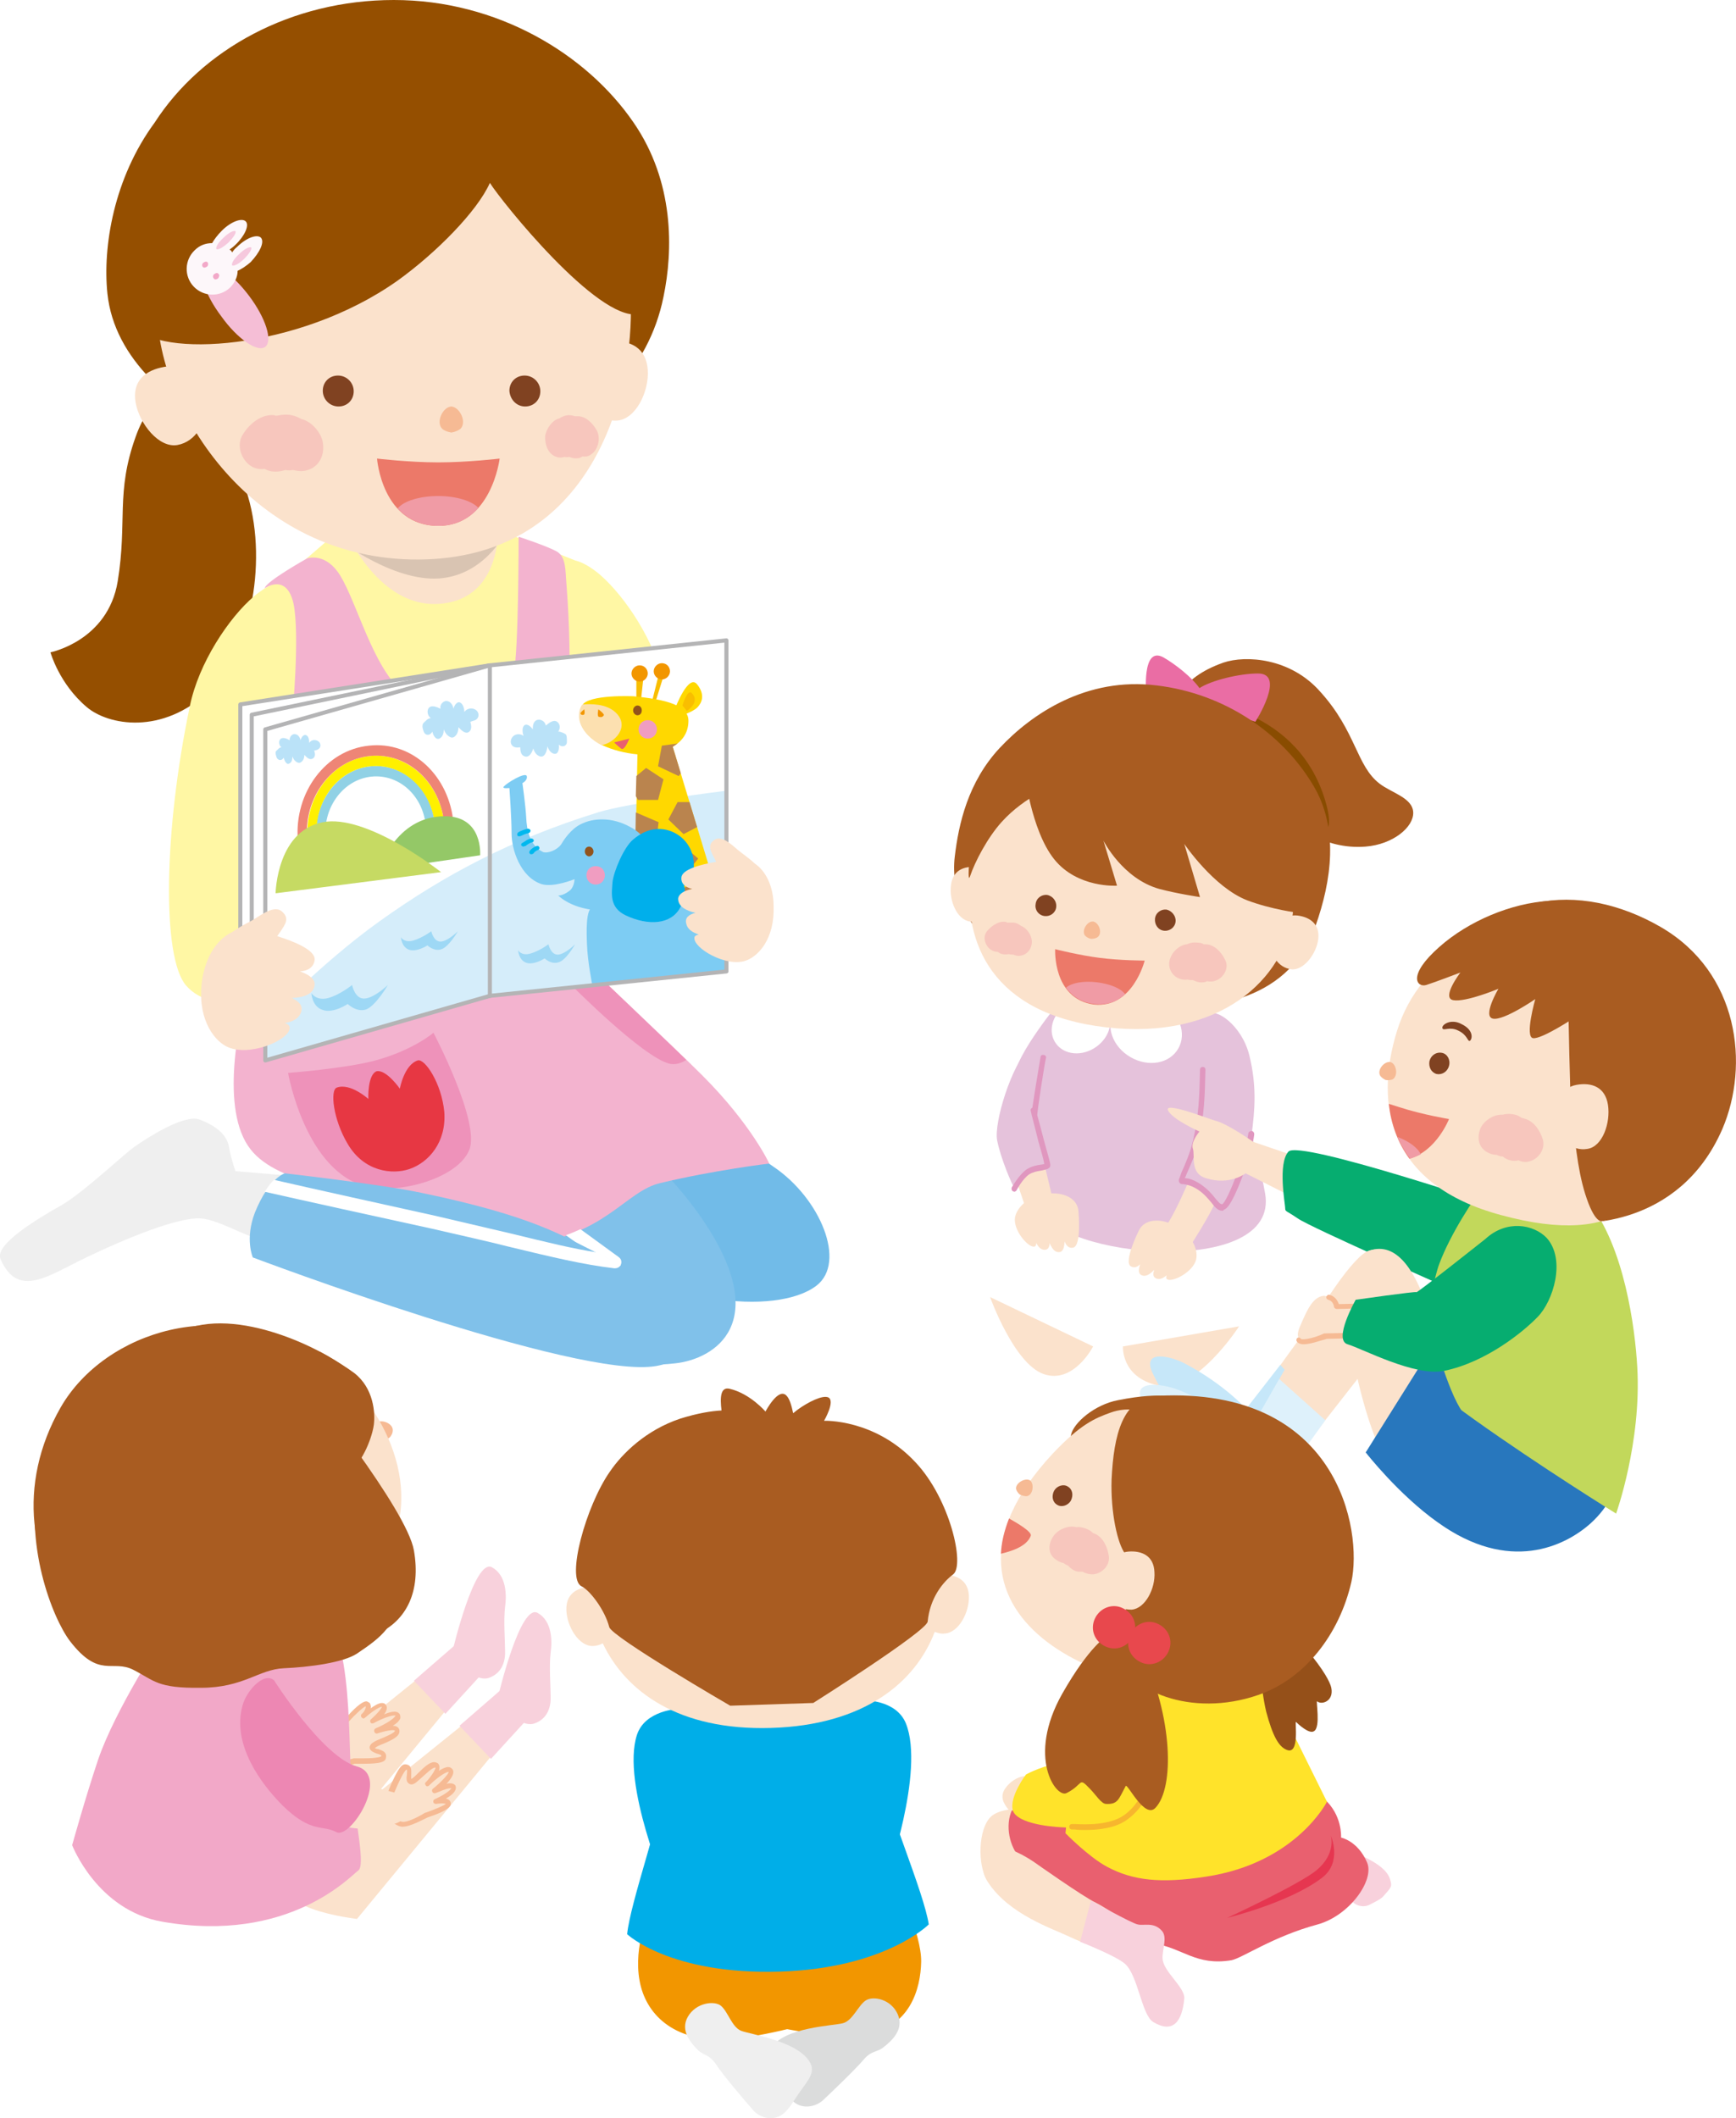<?xml version="1.0" encoding="utf-8"?>
<!-- Generator: Adobe Illustrator 22.0.1, SVG Export Plug-In . SVG Version: 6.00 Build 0)  -->
<svg version="1.1" id="レイヤー_1" xmlns="http://www.w3.org/2000/svg" xmlns:xlink="http://www.w3.org/1999/xlink" x="0px"
	 y="0px" viewBox="0 0 320 390.3" style="enable-background:new 0 0 320 390.3;" xml:space="preserve" width="320">
<style type="text/css">
	.st0{fill:none;}
	.st1{fill:#E9545D;}
	.st2{fill:#F2A6AB;}
	.st3{fill:#F5BFD6;}
	.st4{fill:#EE8AB5;}
	.st5{fill:#FAE5EE;}
	.st6{fill:#FBE2CC;}
	.st7{fill:#E5C2DB;}
	.st8{fill:url(#SVGID_1_);}
	.st9{fill:#FFFFFF;}
	.st10{fill:#E097BF;}
	.st11{fill:#A95C21;}
	.st12{fill:#894C00;}
	.st13{fill:#EA6DA4;}
	.st14{fill:#804221;}
	.st15{fill:#F7C6BD;}
	.st16{fill:#F6BA94;}
	.st17{fill:#EC7969;}
	.st18{fill:#F09BA5;}
	.st19{fill:#06AD70;}
	.st20{fill:#2877BD;}
	.st21{fill:#C2D85B;}
	.st22{fill:#C6E7F9;}
	.st23{fill:#DEF1FB;}
	.st24{fill:#F8D1DC;}
	.st25{fill:#E9606F;}
	.st26{fill:#FFE32A;}
	.st27{fill:#E63650;}
	.st28{fill:#F7B62E;}
	.st29{fill:#955019;}
	.st30{fill:#E8484D;}
	.st31{fill:#00AEE8;}
	.st32{fill:#F29600;}
	.st33{fill:#DBDCDC;}
	.st34{fill:#EFEFEF;}
	.st35{fill:url(#SVGID_2_);}
	.st36{fill:url(#SVGID_3_);}
	.st37{fill:#F2A8C8;}
	.st38{fill:#ED87B3;}
	.st39{fill:#954F00;}
	.st40{fill:#FFF7A4;}
	.st41{fill:#D9C4B2;}
	.st42{fill:#71BBE8;}
	.st43{fill:#80C1EA;}
	.st44{fill:#F3B3CF;}
	.st45{fill:#EE92BA;}
	.st46{fill:#FFFFFF;stroke:#B4B4B5;stroke-width:0.747;stroke-linejoin:round;stroke-miterlimit:10;}
	.st47{fill:#BAE2F8;}
	.st48{fill:#90D1E5;}
	.st49{fill:#FFF000;}
	.st50{fill:#EE8576;}
	.st51{fill:#94C867;}
	.st52{fill:#C6DA63;}
	.st53{fill:#D5EDFA;}
	.st54{fill:#F9BE00;}
	.st55{fill:#FFD800;}
	.st56{fill:#FCE0B0;}
	.st57{fill:#92531C;}
	.st58{fill:#BA844E;}
	.st59{fill:#F09DC1;}
	.st60{fill:#7DCCF3;}
	.st61{fill:#00B8EE;}
	.st62{fill:#00AFEB;}
	.st63{fill:#9ED8F5;}
	.st64{fill:none;stroke:#B4B4B5;stroke-width:0.748;stroke-linejoin:round;stroke-miterlimit:10;}
	.st65{fill:none;stroke:#B4B4B5;stroke-width:0.747;stroke-linejoin:round;stroke-miterlimit:10;}
	.st66{fill:#E73743;}
	.st67{fill:#F5BED6;}
	.st68{fill:#FDF7FA;}
	.st69{fill:#F6C8DD;}
</style>
<pattern  x="-220.5" y="-486.4" width="5.7" height="5.6" patternUnits="userSpaceOnUse" id="新規パターンスウォッチ_10" viewBox="0.4 -6.1 5.7 5.6" style="overflow:visible;">
	<g>
		<g>
			<rect x="0.4" y="-6.1" class="st0" width="5.7" height="5.6"/>
			<rect x="0.4" y="-6.1" class="st1" width="5.7" height="5.6"/>
		</g>
		<circle class="st2" cx="3.3" cy="-3.3" r="0.4"/>
		<path class="st2" d="M0.8-6.1c0,0.2-0.2,0.4-0.4,0.4C0.2-5.7,0-5.8,0-6.1c0-0.2,0.2-0.4,0.4-0.4C0.7-6.5,0.8-6.3,0.8-6.1z"/>
		<path class="st2" d="M6.5-6.1c0,0.2-0.2,0.4-0.4,0.4c-0.2,0-0.4-0.2-0.4-0.4c0-0.2,0.2-0.4,0.4-0.4C6.3-6.5,6.5-6.3,6.5-6.1z"/>
		<circle class="st2" cx="0.4" cy="-0.4" r="0.4"/>
		<path class="st2" d="M6.5-0.4C6.5-0.2,6.3,0,6.1,0C5.8,0,5.6-0.2,5.6-0.4s0.2-0.4,0.4-0.4C6.3-0.8,6.5-0.7,6.5-0.4z"/>
	</g>
</pattern>
<pattern  x="-220.5" y="-486.4" width="14.4" height="14.4" patternUnits="userSpaceOnUse" id="新規パターンスウォッチ_6" viewBox="0 -14.4 14.4 14.4" style="overflow:visible;">
	<g>
		<rect x="0" y="-14.4" class="st0" width="14.4" height="14.4"/>
		<rect x="0" y="-14.4" class="st3" width="14.4" height="14.4"/>
		<rect x="0" y="-14.4" class="st4" width="7.2" height="7.2"/>
		<rect x="7.2" y="-7.2" class="st5" width="7.2" height="7.2"/>
	</g>
</pattern>
<g>
	<g>
		<g>
			<path class="st6" d="M201.5,248.1c0,0-3.6,7-9.1,5.1c-5.5-1.9-9.9-14.2-9.9-14.2L201.5,248.1z"/>
			<path class="st6" d="M207,248.1c0,0-0.4,5.7,6.5,7.2c6.9,1.5,14.9-10.9,14.9-10.9L207,248.1z"/>
			<path class="st7" d="M195.7,184.1c0,0-8.7,10.4-8.7,14.5c0,4,2.4,22.4,2.4,22.4s7.2-13.5,8.5-17.2
				C199.2,200.1,195.7,184.1,195.7,184.1z"/>
			<path class="st7" d="M194.6,185.3c-4.3,15.7-5.3,26.9-2.7,37.3c2.3,9.1,44.1,13.2,41.3-2.7c-2.9-15.9-11.1-35.7-11.1-35.7
				L194.6,185.3z"/>
			<g>
				
					<pattern  id="SVGID_1_" xlink:href="#譁ｰ隕上ヱ繧ｿ繝ｼ繝ｳ繧ｹ繧ｦ繧ｩ繝メ_6" patternTransform="matrix(1.655 -1.655 1.655 1.655 16780.617 -7187.697)">
				</pattern>
				<path class="st8" d="M232.4,215.6c-6.6,2.3-20.3,6.5-30.1,5.3c-5-0.6-10.6-1.8-12.7-4.2c-1.3,2.2-2.8,11.6-2.8,11.6l-7.8,7.9
					c0,0-4.4,11.4,26.3,14.2c38.9,3.6,38.1-18.1,38.1-18.1C246.1,227.7,239.1,221.7,232.4,215.6z"/>
			</g>
			<g>
				<path class="st9" d="M201.6,193.2c-2.7,1.6-5.9,1-7.2-1.3c-1.3-2.3-0.2-5.4,2.5-6.9c2.7-1.6,5.9-1,7.2,1.3
					C205.4,188.5,204.3,191.6,201.6,193.2z"/>
				<path class="st9" d="M208.4,194.8c3.3,1.9,7.2,1.2,8.8-1.6c1.6-2.8,0.2-6.5-3-8.4c-3.3-1.9-7.2-1.2-8.8,1.6
					C203.7,189.1,205.1,192.9,208.4,194.8z"/>
			</g>
			<g>
				<g>
					<path class="st6" d="M198.8,223.3c0,0,0.6,6.3-1,6.6c-2.4,0.5-2.1-5.7-2.1-5.7s1.4,6.1-0.3,6.5c-2.4,0.5-2.8-6.1-2.8-6.1
						s2.1,5.8-0.1,5.7c-2.1-0.1-2.5-5.4-2.5-5.4s1.7,4.5,0.7,4.8c-1.1,0.3-4-3-3.6-5.4c0.3-1.5,1.9-3.7,5.6-4.3
						C196,219.5,198.7,220.8,198.8,223.3z"/>
				</g>
				<polygon class="st6" points="192.1,212.8 194.5,222.8 189.4,223.6 186.7,215.6 				"/>
			</g>
			<g>
				<g>
					<path class="st6" d="M209.9,226.8c0,0-2.8,5.6-1.5,6.5c2.1,1.4,4-4.5,4-4.5s-3.6,5.2-2.1,6.1c2,1.3,4.9-4.6,4.9-4.6
						s-4.1,4.6-2,5.3c2,0.7,4.3-4.1,4.3-4.1s-3.2,3.5-2.4,4.2c0.9,0.7,4.9-1.3,5.4-3.7c0.3-1.5-0.4-4.1-3.6-6
						C213.9,224.3,210.9,224.6,209.9,226.8z"/>
				</g>
				<path class="st6" d="M219.5,216.7c0,0-3.3,8.1-5.2,10c-1.9,2,4.1,4.4,4.1,4.4s5.7-8.5,6.2-11.2
					C225.3,217.4,219.5,216.7,219.5,216.7z"/>
			</g>
			<path class="st7" d="M221.8,197.3c-0.1,4.9-0.2,8.5-1.3,13.2c-0.7,3-2.3,6.1-2.6,7c-0.3,0.9,0.6-0.3,3.2,1.4
				c2.6,1.7,3.2,4,4.4,3.7c1.2-0.3,4.7-9.7,5.2-13.4c0.6-4.6,1-9-0.4-14.7c-1.4-5.7-6.3-8.8-7.5-7.6
				C221.6,188.1,221.9,192.7,221.8,197.3z"/>
			<path class="st10" d="M225.3,223.1c-0.8,0-1.4-0.7-2-1.5c-0.6-0.7-1.3-1.6-2.5-2.4c-1.4-0.9-2.2-0.9-2.6-1c-0.3,0-0.6,0-0.8-0.3
				c-0.2-0.3-0.1-0.6,0-0.8c0.1-0.2,0.2-0.6,0.4-1.1c0.6-1.3,1.6-3.6,2.1-5.8c1.1-4.7,1.2-8.4,1.3-13.1c0-0.3,0.2-0.5,0.5-0.5
				c0,0,0,0,0,0c0.3,0,0.5,0.2,0.5,0.5c-0.1,4.7-0.2,8.5-1.3,13.3c-0.5,2.3-1.6,4.6-2.2,6c-0.1,0.3-0.2,0.5-0.3,0.7
				c0.6,0,1.5,0.2,2.9,1.1c1.3,0.9,2.1,1.8,2.7,2.6c0.6,0.7,0.9,1.1,1.3,1.1c1-0.6,4.3-9.2,4.8-13c0-0.3,0.3-0.5,0.6-0.5
				c0.3,0,0.5,0.3,0.5,0.6c-0.2,1.8-1.1,5-2.3,8.1c-2.1,5.5-3,5.7-3.3,5.8C225.5,223.1,225.4,223.1,225.3,223.1z"/>
			<path class="st7" d="M191.3,208.5c0,0,1.1,4.9,1.8,6.2c0.3,0.6-1.1-0.3-3.2,1c-1.9,1.1-2.4,4-2.8,3.4c-0.5-0.6-2.7-5.8-3.3-9
				c-0.6-3.2,2.6-13.8,6-17.1c1.6-1.5,1.1,4.5,0.7,9.1C190.2,205.4,191.3,208.5,191.3,208.5z"/>
			<path class="st10" d="M193.6,214.6c0-0.4-0.5-2-1.2-4.6c-0.4-1.6-0.9-3.4-1.2-4.5c0-0.8,1.3-9.3,1.6-10.5
				c0.1-0.3-0.1-0.6-0.4-0.6c-0.3-0.1-0.6,0.1-0.6,0.4c-0.1,0.6-1.1,6.5-1.5,9.3c-0.2,0.1-0.4,0.3-0.3,0.6c0.1,0.6,0.8,3.1,1.4,5.6
				c0.5,1.7,1,3.5,1.1,4.2c-0.2,0-0.4,0.1-0.6,0.1c-0.8,0.1-1.8,0.3-2.7,0.9c-1.4,1-2.6,3.2-2.7,3.3c-0.1,0.3,0,0.6,0.2,0.7
				c0.1,0,0.2,0.1,0.2,0.1c0.2,0,0.4-0.1,0.5-0.3c0,0,1.1-2.1,2.3-2.9c0.6-0.4,1.5-0.6,2.2-0.7C192.8,215.5,193.7,215.4,193.6,214.6
				z"/>
		</g>
		<g>
			<path class="st11" d="M216.8,129.9c0,0,0.2-4.8,8.7-7.8c4.1-1.4,12.4-0.9,17.9,5.4c6.6,7.3,6.6,13.6,10.9,16.9
				c2.2,1.7,6.1,2.6,6.2,5.3c0.1,2.7-3.7,5.9-8.8,6.3c-7.7,0.6-13.7-3.9-20.4-9.3C224.7,141.3,209.8,135.9,216.8,129.9z"/>
			<path class="st12" d="M212.9,140.4c16.1,5,35.4,22.1,31.6,7.9c-4.8-17.9-23.3-19.2-25.4-19.6C206,126.1,196.9,135.4,212.9,140.4z
				"/>
			<path class="st13" d="M231.9,124.1c-3.5,0-8.7,1.3-10.8,2.7c-1.3-1.9-4.4-4.4-6.7-5.7c-4-2.1-3.1,7-3.1,7s5.8,1.1,9.4,1
				c0.2,0,0.3,0,0.5-0.1c3.7,2,10.2,4,10.2,4S237.1,124.1,231.9,124.1z"/>
			<path class="st11" d="M242.5,170.6c2.9-8.2,4.4-18-0.5-26c-5.7-9.5-16.2-16.8-28.8-18.3c-12.9-1.6-23,5.2-28.9,11.5
				c-5.9,6.3-7.6,14.1-8.3,20c-1.7,13.8,13.9,23.2,19.7,24.8c5.9,1.6,13.9,3.5,20,3.2C220.8,185.5,237.2,185.8,242.5,170.6z"/>
			<path class="st6" d="M211.1,143.1c-16.4-1.9-30.8,6.3-32.2,18.4c-1.4,12.1,3.9,25.4,25,27.8c21,2.4,33-8.9,34.4-20.9
				C239.6,156.4,227.5,145,211.1,143.1z"/>
			<g>
				<path class="st14" d="M194.7,167.1c-0.1,1.1-1.1,1.8-2.1,1.7c-1.1-0.1-1.9-1.1-1.7-2.2c0.1-1.1,1.1-1.8,2.1-1.7
					C194.1,165.1,194.8,166.1,194.7,167.1z"/>
				<path class="st14" d="M216.7,169.8c-0.1,1.1-1.1,1.8-2.1,1.7c-1.1-0.1-1.8-1.1-1.7-2.2c0.1-1.1,1.1-1.8,2.1-1.7
					C216,167.8,216.8,168.8,216.7,169.8z"/>
			</g>
			<path class="st6" d="M183.7,165.4c-0.3,2.7-2.5,4.7-4.9,4.4c-2.4-0.3-3.9-3.9-3.5-6.7c0.3-2.7,2.4-3.6,4.7-3.3
				C182.4,160.2,184,162.6,183.7,165.4z"/>
			<path class="st6" d="M243,173c-0.3,2.7-2.7,5.9-5,5.6c-2.4-0.3-4-2.7-3.7-5.5c0.3-2.7,2.5-4.7,4.9-4.4
				C241.5,169,243.3,170.3,243,173z"/>
			<g>
				<path class="st15" d="M190.2,173.3c-0.1-1-0.9-2.3-2-2.7c-0.4-0.3-0.9-0.6-1.5-0.6c-0.3,0-0.6,0-0.9,0c-0.1,0-0.2,0-0.3-0.1
					c-1.3-0.3-2.6,0.6-3.5,1.6c-0.9,1-0.5,2.6,0.5,3.4c0.4,0.3,0.9,0.5,1.4,0.5c0.2,0.1,0.3,0.2,0.5,0.3c0.5,0.2,1.1,0.2,1.6,0.1
					c0.2,0.1,0.5,0.1,0.8,0.1c0.4,0.2,0.9,0.3,1.3,0.2C189.5,175.9,190.3,174.6,190.2,173.3z"/>
				<path class="st15" d="M217.3,180.3c0.5,0.2,1.1,0.3,1.6,0.2c0.3,0.1,0.7,0.1,1,0.1c0.6,0.3,1.3,0.5,1.9,0.4
					c0.2,0,0.5-0.1,0.7-0.2c0.6,0.1,1.2,0.1,1.8-0.2c1.4-0.6,2.3-2.4,1.5-3.8c-0.7-1.4-2-2.8-3.6-2.8c-0.1,0-0.2,0-0.3,0
					c-0.3-0.2-0.7-0.3-1.1-0.3c-0.7-0.1-1.4,0-2,0.3c-1.4,0.1-2.7,1.4-3.1,2.6C215.2,177.9,215.7,179.6,217.3,180.3z"/>
			</g>
			<path class="st16" d="M201.5,169.8c-1.1-0.1-2.2,1.7-1.5,2.6c0.2,0.2,0.6,0.5,1.1,0.6c0.5,0,0.9-0.1,1.2-0.3
				C203.3,172,202.6,170,201.5,169.8z"/>
			<g>
				<path class="st17" d="M194.5,174.9c0,0,4.3,1.1,8.2,1.6c3.9,0.5,8.3,0.5,8.3,0.5s-2.2,8.9-9.4,8.1
					C194,184,194.5,174.9,194.5,174.9z"/>
				<path class="st18" d="M202.2,181c-2.5-0.3-4.7,0.1-5.7,1c1.1,1.5,2.7,2.7,5.2,3c2.4,0.3,4.3-0.5,5.7-1.8
					C206.6,182.1,204.6,181.3,202.2,181z"/>
			</g>
			<path class="st11" d="M188.8,142c0,0,1.2,10.9,5.5,16.3c4.3,5.4,11.6,4.9,11.6,4.9l-2.5-8.3c0,0,3.5,7,10.3,8.9
				c3.4,0.9,7.5,1.5,7.5,1.5l-2.9-9.8c0,0,5.4,8,11.6,10.4c4.5,1.7,9.4,2.3,9.4,2.3s3.8-10-6.2-19c-11.5-10.4-20.9-11.3-27.6-11
				C198.7,138.5,188.8,142,188.8,142z"/>
			<path class="st11" d="M194.9,143.9c-0.3,1-5.8,2.6-10.3,7.6c-2.6,2.9-4.9,7.3-5.8,10c-0.7,2.1,0.1-9.3,2-11.4
				C187,143,194.9,143.9,194.9,143.9z"/>
		</g>
	</g>
	<g>
		<g>
			<g>
				<path class="st6" d="M240.1,213.5l-9.1-3.1c0,0-4.8-3.4-7-3.9c-1.1-0.3-9.5-3.6-8.7-1.9c0.8,1.7,5.8,3.9,5.8,3.9s-1.7,2-1.2,3.2
					c0.4,1.3-0.6,4.5,2.4,5.4c4.4,1.4,7.3-0.9,7.3-0.9l10.5,5.3V213.5z"/>
				<path class="st19" d="M276.9,222.6c0,0-37.3-12.6-39.4-10.4c-2,2.2-0.6,9.7-0.6,10.4c0,0.7,0.1,0.4,2.3,1.9
					c2.2,1.6,29.5,13.6,29.5,13.6L276.9,222.6z"/>
			</g>
			<path class="st6" d="M266,253.9c0,0-3.2-26.2-13.1-23.6c-9.9,2.6-0.6,34.4,2,37.4c2.6,3,8.3,3.1,8.3,3.1L266,253.9z"/>
			<path class="st20" d="M299.8,264.9c0,0,0.4,9.5-6.6,15.8c-4.7,4.2-15,9.3-28.2-0.2c-7.2-5.1-13.2-12.8-13.2-12.8l14.2-18.5
				L299.8,264.9z"/>
			<path class="st21" d="M292.8,221.5c6.6,8.1,8.6,23.2,9,30.4c0.8,13.9-3.9,27-3.9,27s-13.9-8.6-26.1-17.3
				c-4.1-2.9-10.2-7.5-10.2-7.5s1.7-15.8,3.7-21.2c2-5.4,6.4-12.2,8.7-15C277.8,213.2,286.2,213.5,292.8,221.5z"/>
			<g>
				<path class="st6" d="M249.1,234.6c-2.4,1.4-21.9,29.4-21.9,29.4l5.9,5.1l22.9-23.5C255.9,245.5,259.6,228.7,249.1,234.6z"/>
				<path class="st22" d="M236,251.5l6.8,7.5l-7.8,8.7c0,0-2,7.6-5.3,8.2c-3.4,0.6-7.3-1.6-7.7-6.8c-0.2-1.9-6.1-8.9-9.5-16
					c-2.2-4.6,3.4-3.2,6-1.8c7.2,3.8,11.2,8.3,11.2,8.3L236,251.5z"/>
			</g>
			<g>
				<path class="st6" d="M252.5,230.4c-6,1.6-24.5,38.5-24.5,38.5l6.9,4.8l21.9-28C256.8,245.6,259.9,228.4,252.5,230.4z"/>
				<path class="st23" d="M235.8,254.1l8.5,7.6l-7.4,10.3c0,0-1.3,8.5-4.7,9.4c-3.6,1-8-0.9-9.2-6.5c-0.4-2-7.6-8.9-12.1-16.1
					c-3-4.7,3.3-3.9,6.3-2.7c8.2,3.2,13.1,7.6,13.1,7.6L235.8,254.1z"/>
			</g>
			<path class="st20" d="M251.7,267.7l12.8-20.4c0,0,3.5,12.6,6.1,13.8C273.2,262.4,251.7,267.7,251.7,267.7z"/>
			<g>
				<path class="st6" d="M249.4,240.6l-3.1,0.2c0,0-1.1-2.3-2.5-2c-1.7,0.3-2.7,2.3-3.6,4.3c-0.8,1.9-1.3,2.6-0.7,3.8
					c0.5,1.1,4.9-0.8,4.9-0.8l5.1-0.1V240.6z"/>
				<path class="st16" d="M240.3,247.7c-0.6,0-1.1-0.2-1.3-0.6c-0.1-0.2,0-0.5,0.2-0.6c0.2-0.1,0.5,0,0.6,0.2c0.1,0.2,1.9,0.1,4.3-1
					c0.1,0,0.1,0,0.2,0l4.8-0.1l1.2-4.5l-3.9,0.1c-0.2,0-0.5-0.2-0.5-0.4c0,0-0.1-1.1-1.1-1.3c-0.2-0.1-0.4-0.3-0.3-0.6
					c0.1-0.2,0.3-0.4,0.6-0.3c1.1,0.3,1.5,1.2,1.7,1.7l4.2-0.1c0.1,0,0.3,0.1,0.4,0.2c0.1,0.1,0.1,0.3,0.1,0.4l-1.5,5.5
					c-0.1,0.2-0.2,0.3-0.4,0.3l-5,0.1C243.4,247,241.6,247.7,240.3,247.7z"/>
			</g>
			<path class="st19" d="M273.8,228.3c0,0-12.6,10-12.7,9.8c0-0.2-11.2,1.4-11.2,1.4s-4.2,7.4-1.5,8.2c2.7,0.8,12.4,6,17.8,4.9
				c7.8-1.6,14.7-7.3,17.2-9.9c2.9-2.9,5.3-10.6,1.7-14.6C282.7,225.6,277.7,224.7,273.8,228.3z"/>
		</g>
		<g>
			<path class="st11" d="M264.4,181.9c-9.1,17.9,26.2,43.4,26.2,43.4s18.8,1.4,26.9-17.3c5-11.7,3.1-28.8-11.4-37.2
				C291.2,162.2,273.5,163.9,264.4,181.9z"/>
			<path class="st6" d="M290.8,173c14.8,4.7,23.4,19.8,19.1,33.7c-4.3,13.9-10.7,23.3-33.2,17.2c-20.5-5.5-23.5-20-19.2-33.9
				C261.8,176.1,276,168.3,290.8,173z"/>
			<path class="st15" d="M273,207.7c0.7-1.3,2.4-2.4,4-2.3c0.7-0.2,1.5-0.2,2.3,0c0.4,0.1,0.8,0.3,1.2,0.6c0.1,0,0.2,0,0.4,0.1
				c1.8,0.4,3,2.2,3.5,3.9c0.5,1.7-0.8,3.6-2.5,4c-0.7,0.2-1.4,0.1-2-0.2c-0.3,0.1-0.6,0.1-0.8,0.1c-0.7,0-1.5-0.3-2.1-0.8
				c-0.4,0-0.7-0.1-1.1-0.3c-0.6,0-1.3-0.2-1.8-0.5C272.4,211.3,272.2,209.4,273,207.7z"/>
			<path class="st14" d="M270.9,191.8c-0.4,0.1-0.4-1.1-2.1-1.9c-1.6-0.8-2.7,0.1-2.9-0.4c-0.3-0.6,1.5-1.9,3.5-0.8
				C271.9,189.9,271.3,191.7,270.9,191.8z"/>
			<path class="st17" d="M257.9,204c-0.6-0.2-1.3-0.4-1.9-0.6c0.4,3.6,1.6,7.1,3.8,10.1c5-1.4,7.3-7.3,7.3-7.3
				S262.2,205.4,257.9,204z"/>
			<path class="st18" d="M259.9,213.5c0.7-0.2,1.4-0.5,2-0.8c-0.5-1.1-2.1-2.4-4.3-3.2C258.2,210.9,259,212.3,259.9,213.5z"/>
			<path class="st11" d="M289.1,186.1c0,0,0.3,15.9,0.5,17.5c0.7,6.1,1.1,11.6,2.6,16.4c1.7,5.4,3,5,3,5s17.9-2.8,20.2-23.1
				c0.5-4.1-0.2-15.3-9-20.9C295.1,173.9,288.8,181.1,289.1,186.1z"/>
			<path class="st6" d="M296.4,203.6c0.5,3.3-1,7.7-3.8,8.1c-2.8,0.5-5.5-1.8-6.1-5c-0.5-3.3,1.3-6.3,4.1-6.8
				C293.4,199.4,295.9,200.3,296.4,203.6z"/>
			<path class="st11" d="M285.6,166c-7,0.4-14.9,3.7-20.3,8.5c-6,5.3-4.1,7.5-2.4,7c1.6-0.5,6.3-2.3,6.3-2.3s-3.6,4.7-1.3,5.1
				c2.3,0.4,8.3-2.1,8.3-2.1s-3,5.1-1,5.5c2,0.4,7.8-3.6,7.8-3.6s-2,7-0.4,7.2c1.6,0.2,7.5-3.7,7.5-3.7s18.5-8.4,15.4-11.7
				C302.2,172.2,295.5,165.4,285.6,166z"/>
			<path class="st16" d="M256.3,195.7c-1.1-0.2-2.5,1.4-1.9,2.5c0.2,0.3,0.6,0.6,1,0.8c0.5,0.1,1,0,1.3-0.1
				C257.8,198.2,257.4,196,256.3,195.7z"/>
			<path class="st14" d="M267.1,196.4c-0.3,1.1-1.3,1.7-2.3,1.5c-1-0.3-1.5-1.3-1.3-2.4c0.3-1.1,1.3-1.7,2.3-1.5
				C266.8,194.2,267.4,195.3,267.1,196.4z"/>
		</g>
	</g>
	<g>
		<g>
			<path class="st24" d="M242,342.2c-0.8-1-2.7-2.7-1.4-4.4c1.4-1.7,4.1-1.3,4.8-0.4c0.8,0.9,1.4,2.5,2.5,3.2
				c1.2,0.7,7.3,2.5,8.3,5.6c0.5,1.5,0.2,1.6-1.2,3.2c-0.4,0.5-1.6,1.1-2.6,1.6c-1.5,0.7-3.1-0.2-3.6-1.2c-0.8-1.3-2.9-4.2-4.5-5.7
				C243.2,343,242.7,343,242,342.2z"/>
			<path class="st6" d="M197.2,334c0,0-11.6-2.2-14.6,0.8c-2.3,2.3-2.4,8.8-0.7,11.6c1.7,2.8,13.1-2.7,13.1-2.7L197.2,334z"/>
			<path class="st25" d="M244,331.4c3.5,3,3.2,7.2,3.2,7.2s3.1,0.6,4.8,4.6c1.4,3.3-3.3,9.8-9.1,11.4c-8.2,2.2-13.9,6.2-15.9,6.6
				c-6.6,1.1-9-2.3-14.4-3.1c-5.4-0.8-9.6-0.4-13.4-4c-3.8-3.6-9.8-8.9-12.1-13c-1.6-2.8-1.7-6.7,0.4-9.1c2.8-3.1,6.6-6.1,6.6-6.1
				S242.4,330,244,331.4z"/>
			<path class="st26" d="M230.6,303.7l14,28.3c0,0-5.7,11.3-22.3,13.8c-8.4,1.3-13.5,0.7-18.2-1.8c-3.4-1.8-7.7-6.2-7.7-6.2
				s1.7-20.1,4.1-25.6c2.7-6.1,11.3-19.6,16.3-16.5C221.9,298.8,228.9,300.8,230.6,303.7z"/>
			<path class="st6" d="M187.1,333.5c0,0-0.9,0.4-1.4-0.3c-0.5-0.7-1.6-2.1-0.3-3.8c1.2-1.6,2.8-2.1,3.4-2.1c0.6,0,2.8-0.3,2.8-0.3
				L187.1,333.5z"/>
			<path class="st6" d="M190.6,343.1c0,0,9.2,6.5,11.4,7.5c2.2,1.1,6.6,4.3,6.6,4.3l-1.5,5c0,0-4.4-0.4-9.9-3
				c-3.1-1.5-11.2-4.1-15.1-10.1c-2.3-3.6,0.4-6.2,2.4-6.3C186.7,340.4,190.6,343.1,190.6,343.1z"/>
			<path class="st24" d="M199.1,357.8c0,0,6.4,2.5,8.2,4c2.5,2.1,3.1,9.5,5.3,10.8c3.7,2.2,5.3-0.2,5.7-4.3c0.2-2.1-3.9-5-4-7.4
				c-0.1-1.7,1-4-0.2-5.2c-1.5-1.6-3.3-0.8-4.4-1.1c-1.1-0.2-8.6-4.4-8.6-4.4L199.1,357.8z"/>
			<path class="st27" d="M245.3,338.2c0,0,1.1,3.3-2.6,6.4c-3.1,2.6-16.5,8.8-16.5,8.8s11.5-2.8,17.5-7.4
				C247.5,343.1,245.3,338.2,245.3,338.2z"/>
			<path class="st26" d="M212.9,321.5c0,0,0,11.7-7,14.2c-5.3,1.9-18.2,1.3-19.2-2.1c-0.7-2.5,2.4-6.6,2.4-6.6s2-1.2,5.7-2.1
				c2.8-0.7,6.4-13.8,11.3-14.4C209.6,310,213.8,315.7,212.9,321.5z"/>
			<path class="st28" d="M200.1,337.2c-0.8,0-1.5,0-2-0.1c-0.2,0-0.4,0-0.5,0c-0.3,0-0.5-0.2-0.5-0.5c0-0.3,0.2-0.5,0.5-0.5
				c0,0,0,0,0,0c0.1,0,0.3,0,0.5,0c1.8,0.1,6.5,0.3,9.2-1.7c2.7-2,3.4-4.6,3.4-4.6c0.1-0.3,0.4-0.4,0.6-0.4c0.3,0.1,0.4,0.4,0.4,0.6
				c0,0.1-0.8,3-3.8,5.2C205.7,336.9,202.4,337.2,200.1,337.2z"/>
		</g>
		<g>
			<path class="st11" d="M217.1,257.7c0,0-2.4-1.4-11,0.3c-4.3,0.8-8.3,4.2-8.7,6.5c-0.4,2,3.2,5,10.5,5.3
				C215.2,270,217.1,257.7,217.1,257.7z"/>
			<path class="st29" d="M231.9,303c0,0,0.4,7.8,1.5,12.4c1.2,4.5,2.3,6.4,3.7,7c2.6,1.2,1.5-5.4,1.8-5.1c0.3,0.3,2.4,2.3,3.3,1.7
				c1.3-0.7,0.3-5.8,0.6-5.5c0.8,0.7,3.1,0,2.6-2.5c-0.2-1-1.4-3.3-4.5-7C237.5,299.6,231.9,297.5,231.9,303z"/>
			<path class="st6" d="M219.5,266.7c-6.1-8.1-12.1-7.4-14.8-6.4c-2.8,1-5.5,2.1-10.6,7.5c-29.1,31.2,15.8,47.7,31.5,41.5
				C227.9,308.3,222.9,271.2,219.5,266.7z"/>
			<path class="st17" d="M190,283c0.3-0.7-2.4-2.3-4-3.2c-0.9,2.3-1.4,4.4-1.5,6.5C186.1,285.9,189.2,285.1,190,283z"/>
			<path class="st11" d="M204.9,272.6c-0.2,6.1,1.1,11.9,2.5,13.7c1.3,1.8,0.7,6.7,0.5,8.5c-0.3,2.1-1.4,4-0.8,10.8
				c0.5,5.6,12.3,11.1,24.9,6.7c8.6-3,14.9-11.2,17.1-20.8c2.1-9.5-2.4-36-35.7-34.3C206.9,257.5,205.3,264.4,204.9,272.6z"/>
			<path class="st15" d="M194.3,282.9c0.8-1.1,2.7-1.9,4.1-1.5c0.7-0.1,1.4,0.1,2.1,0.4c0.4,0.2,0.7,0.4,1,0.7
				c0.1,0,0.2,0.1,0.3,0.1c1.6,0.7,2.4,2.6,2.6,4.2c0.2,1.7-1.3,3.2-3,3.3c-0.7,0-1.3-0.2-1.9-0.5c-0.3,0-0.5,0-0.8,0
				c-0.6-0.1-1.3-0.5-1.8-1.1c-0.3-0.1-0.6-0.3-0.9-0.5c-0.6-0.1-1.1-0.4-1.6-0.8C193.1,286.2,193.2,284.3,194.3,282.9z"/>
			<path class="st6" d="M212.8,289.7c0.2,3-1.7,6.7-4.2,6.9c-2.5,0.1-4.7-2.1-4.9-5.1c-0.2-2.9,1.8-5.4,4.3-5.6
				C210.5,285.7,212.7,286.7,212.8,289.7z"/>
			<path class="st16" d="M189.9,272.8c-0.9-0.6-2.8,0.5-2.6,1.6c0.1,0.3,0.3,0.7,0.7,1c0.4,0.2,0.9,0.3,1.2,0.3
				C190.4,275.6,190.7,273.5,189.9,272.8z"/>
			<path class="st14" d="M197.4,276.5c-0.5,0.9-1.7,1.3-2.5,0.8c-0.9-0.5-1.1-1.6-0.6-2.6c0.5-0.9,1.7-1.3,2.5-0.8
				C197.7,274.4,197.9,275.5,197.4,276.5z"/>
			<path class="st11" d="M210.5,304.4c5.7,12,6,25,2.5,28.7c-2,2.2-5.2-4.6-5.5-4c-1.3,2.4-1.4,3.4-3.6,3.3c-0.9,0-1.9-1.7-3-2.8
				c-2.2-2.3-1.1-0.8-4.3,0.8c-1.9,1-7.4-6.6-0.8-18.3c5-8.8,8.2-10.6,8.2-10.6S208.4,299.9,210.5,304.4z"/>
			<path class="st30" d="M208.3,301.2c-0.9,2,0,4.2,2,5.1c1.9,0.9,4.2,0,5.1-2c0.9-2,0-4.2-2-5.1
				C211.5,298.3,209.2,299.2,208.3,301.2z"/>
			<path class="st30" d="M201.8,298.3c-0.9,2,0,4.2,2,5.1c2,0.9,4.2,0,5.1-2c0.9-2,0-4.2-2-5.1C205,295.4,202.7,296.3,201.8,298.3z"
				/>
		</g>
	</g>
	<g>
		<g>
			<g>
				<path class="st31" d="M125,314.9c0,0-6.1,0.2-7.6,4.8c-2.9,9,5.5,28.5,5.5,28.5l10.1-21L125,314.9z"/>
				<path class="st31" d="M159.1,313.3c0,0,6.1-0.2,7.9,4.3c3.5,8.8-3.6,28.8-3.6,28.8L151.9,326L159.1,313.3z"/>
			</g>
			<path class="st32" d="M120.2,350.2c-0.5,2-3.5,8.3-2.3,14.8c1.1,6.1,6.2,11.2,15.8,10.8c4.6-0.2,11.4-1.9,11.4-1.9
				s8.4,1.7,13.6,1.1c9.1-1,11-8.6,11.1-13.5c0.1-5.1-4.5-14.7-4.5-14.7L120.2,350.2z"/>
			<path class="st33" d="M162.9,377.2c1.4-1.1,3.8-3.2,2.6-6c-1.2-2.8-4.5-3.5-5.9-2.6c-1.4,0.9-2.4,3.7-4.2,4.2
				c-1.8,0.5-10.8,0.7-13.3,4.6c-1.2,1.9,0.6,3.8,1.9,6.4c0.4,0.8,1.1,2.5,2.3,3.5c1.8,1.5,4.2,0.8,5.4-0.3c1.6-1.5,6.2-5.9,7.6-7.6
				C160.7,377.8,161.7,378.2,162.9,377.2z"/>
			<path class="st34" d="M128.7,377.8c-1.3-1.3-3.4-3.6-1.9-6.2c1.5-2.6,4.9-3,6.1-2c1.3,1.1,2,3.9,3.7,4.6c1.8,0.7,10.7,1.9,12.8,6
				c1,2-1,3.7-2.6,6.2c-0.5,0.7-1.4,2.4-2.7,3.3c-2,1.3-4.3,0.3-5.3-0.9c-1.4-1.6-5.6-6.5-6.8-8.4
				C130.8,378.6,129.8,378.8,128.7,377.8z"/>
			<path class="st31" d="M161.3,323.8c-2-8.1-4.6-17.2-4.6-17.2l-29.7,1c0,0-2,9.2-3.5,17.5c-1.7,9.9-7.3,25.4-7.9,31.3
				c0,0,7.9,7.5,28.1,6.9c19.5-0.6,27.5-8.7,27.5-8.7C170.3,348.7,163.7,333.5,161.3,323.8z"/>
		</g>
		<g>
			<path class="st6" d="M174.1,290.2c-0.5-13.2-15.4-23.5-33.4-23c-18.1,0.5-32.5,11.7-32.1,25c0,0.1,0,0.1,0,0.2
				c-2.4,0.2-4.3,1.4-4.2,4.3c0.1,3,2.3,6.7,4.9,6.6c0.6,0,1.3-0.2,1.8-0.5c4.3,9,14.1,16.1,31,15.6c17.1-0.5,26.6-8.3,30.2-17.7
				c0.6,0.2,1.2,0.4,1.8,0.3c2.6-0.1,4.6-3.9,4.5-6.9C178.5,291.3,176.5,290.2,174.1,290.2z"/>
			<path class="st11" d="M168.8,269.5c-7.5-8.1-16.9-7.7-16.9-7.7s2.1-3.6,0.8-4.3c-1.1-0.5-3.8,0.9-5.6,2.2
				c-0.3,0.2-0.6,0.5-0.9,0.7c-0.3-1.5-0.7-2.7-1.2-3.2c-1.5-1.7-3.9,2.9-3.9,2.9s-2.8-3.3-6.6-4.2c-1.7-0.4-1.8,1.6-1.5,4
				c-1.9,0.1-4.4,0.5-7.6,1.5c-6.3,2.1-10.7,6.4-13,9.8c-4.4,6.3-8.1,19.7-5.2,21.1c1.6,0.8,4.3,4.4,5.1,7.5
				c0.4,1.8,22.3,14.5,22.3,14.5h0.1l15.1-0.5l0.1,0c0,0,20.9-13.2,21.1-15c0.4-4.3,2.8-7.3,4.7-8.7
				C177.9,288.4,175.1,276.2,168.8,269.5z"/>
		</g>
	</g>
	<g>
		<g>
			<g>
				<path class="st6" d="M53,343.8l37.4-30.1l1.8,7.9l-26.4,32C65.8,353.5,47.8,351.9,53,343.8z"/>
				<g>
					<path class="st24" d="M84.7,318c0,0,5.8,6.1,5.8,6.1l9.6-10.5l-4.8-4.8L84.7,318z"/>
					<path class="st24" d="M91.9,312.3c0,0,4-16.9,7.2-15.1c2.7,1.5,2.7,5.2,2.4,7.3c-0.3,2.6,0,6.2,0,8c0.1,1.9-0.5,4.1-2.8,5
						c-2.3,1-5-2.1-5-2.1L91.9,312.3z"/>
				</g>
			</g>
			<g>
				<path class="st6" d="M44.6,335.4L82,305.3l1.8,7.9l-26.4,32C57.4,345.1,39.4,343.5,44.6,335.4z"/>
				<g>
					<path class="st24" d="M76.3,309.7c0,0,5.8,6.1,5.8,6.1l9.6-10.5l-4.8-4.8L76.3,309.7z"/>
					<path class="st24" d="M83.5,303.9c0,0,4-16.9,7.2-15.1c2.7,1.5,2.7,5.2,2.4,7.3c-0.3,2.6,0,6.2,0,8c0.1,1.9-0.5,4.1-2.8,5
						c-2.3,1-5-2.1-5-2.1L83.5,303.9z"/>
				</g>
			</g>
			
				<pattern  id="SVGID_2_" xlink:href="#譁ｰ隕上ヱ繧ｿ繝ｼ繝ｳ繧ｹ繧ｦ繧ｩ繝メ_10" patternTransform="matrix(11.721 0 0 11.721 82170.234 71294.984)">
			</pattern>
			<path class="st35" d="M25.8,331.1c0,0,21.1-17.9,31.6-16.6c9.8,1.2,10.6,8.9,12.7,10.4c3.5,2.4,5.3,2.3,9.6,8.6
				c1.7,2.5,2.7,9.5,1.7,13.8c-1.1,4.2-3.6,7.6-5.5,10.2c-1.9,2.6-25.2-0.3-31,0.6C39.1,359,18.1,335.4,25.8,331.1z"/>
			
				<pattern  id="SVGID_3_" xlink:href="#譁ｰ隕上ヱ繧ｿ繝ｼ繝ｳ繧ｹ繧ｦ繧ｩ繝メ_10" patternTransform="matrix(11.721 0 0 11.721 82170.234 71294.984)">
			</pattern>
			<path class="st36" d="M16.5,338.5c0,0-13.4,6.9-8.7,14.6c5,8.1,5.6,16.2,12.8,15.7c4.7-0.3,7.1-0.3,14.4,3.3
				c7.4,3.6,12.6,4.3,16,3.6c7.1-1.5,11.6-1.9,15.7-5.3c4.1-3.4,5.9-8.7,9.2-12.9c3.2-4.3-9.8-9.7-14.1-13.4
				C57.6,340.3,16.5,338.5,16.5,338.5z"/>
			<g>
				<path class="st6" d="M65.4,324.5c0,0,5,0.2,5.3-0.6c0.5-1.3-2.4-1.1-2.1-2c0.3-0.9,5-1.8,4.6-3.1c-0.3-1-3.8,0.3-3.8,0.3
					s4.5-2,4-3c-0.6-1-4.6,1.2-4.6,1.2s2.8-2.4,2-3c-0.8-0.6-3.7,2-3.7,2s1.4-2,0.5-2.4c-0.7-0.3-3.5,2.9-3.5,2.9s-2.8,2-3.3,3.4
					c-0.5,1.4,1,5,2.7,4.7C65.2,324.6,65.4,324.5,65.4,324.5z"/>
				<path class="st16" d="M63.3,325.4C63.3,325.4,63.3,325.4,63.3,325.4c-0.7,0-1.4-0.5-2-1.3c-0.8-1.1-1.4-3-1-4.1
					c0.5-1.4,3-3.2,3.5-3.5c2.3-2.6,3.3-3,3.7-3c0.1,0,0.2,0,0.3,0.1c0.3,0.1,0.5,0.3,0.5,0.6c0.1,0.2,0.1,0.4,0,0.6
					c0.7-0.5,1.5-1,2.1-1c0.3,0,0.5,0.1,0.6,0.2c0.2,0.2,0.3,0.4,0.3,0.7c0,0.4-0.2,0.8-0.5,1.2c0.7-0.3,1.4-0.5,1.9-0.5
					c0.6,0,0.9,0.3,1,0.5c0.1,0.2,0.1,0.5,0.1,0.7c-0.2,0.5-0.7,1-1.4,1.4c0.8,0,1.1,0.4,1.2,0.7c0.3,1.2-1.3,1.9-2.9,2.6
					c-0.6,0.2-1.4,0.6-1.6,0.8c0.1,0.1,0.4,0.2,0.6,0.2c0.6,0.2,1.2,0.4,1.4,0.9c0.1,0.2,0.1,0.5,0,0.9c-0.2,0.5-0.8,0.9-4.1,0.9
					c-0.8,0-1.4,0-1.6,0c-0.3,0.1-0.9,0.2-1.8,0.4C63.5,325.4,63.4,325.4,63.3,325.4z M67.4,314.4c-0.5,0.2-1.9,1.5-3,2.7
					c0,0-0.1,0.1-0.1,0.1c-0.8,0.5-2.8,2.1-3.2,3.1c-0.2,0.6,0.1,2.1,0.9,3.2c0.4,0.6,0.9,1,1.4,0.9c1.6-0.3,1.8-0.4,1.8-0.4
					c0.1,0,0.1,0,0.2,0c0,0,0.7,0,1.6,0c2.6,0,3.2-0.3,3.3-0.4c0,0,0-0.1,0-0.1c-0.1-0.2-0.6-0.3-0.9-0.4c-0.5-0.2-1-0.4-1.2-0.8
					c-0.1-0.2-0.1-0.4,0-0.6c0.2-0.5,0.9-0.9,2.2-1.4c0.7-0.3,2.4-1,2.4-1.4c0,0-0.1-0.1-0.4-0.1c-1,0-2.8,0.6-2.8,0.6
					c-0.2,0.1-0.5,0-0.6-0.3c-0.1-0.2,0-0.5,0.2-0.6c1.9-0.8,3.6-1.9,3.7-2.4c0,0-0.1,0-0.2,0c-1,0-3.1,1-3.8,1.4
					c-0.2,0.1-0.5,0.1-0.6-0.1c-0.1-0.2-0.1-0.5,0.1-0.6c1-0.9,1.9-1.9,2-2.3c-0.6,0-2.2,1.2-3.1,2c-0.2,0.2-0.4,0.2-0.6,0
					c-0.2-0.2-0.2-0.4-0.1-0.6C67.2,315.4,67.5,314.7,67.4,314.4z"/>
			</g>
			<g>
				<path class="st6" d="M72,330.2c0,0,1.8-4.7,2.7-4.7c1.4,0,0,2.6,1,2.7c0.9,0.1,3.7-3.8,4.7-3c0.8,0.7-1.8,3.4-1.8,3.4
					s3.6-3.4,4.3-2.4c0.7,0.9-3,3.8-3,3.8s3.3-1.6,3.6-0.6c0.3,1-3.3,2.6-3.3,2.6s2.4-0.5,2.4,0.5c0,0.7-4,2-4,2s-3,1.8-4.4,1.7
					s-4.2-3-3.2-4.4C71.8,330.3,72,330.2,72,330.2z"/>
				<path class="st16" d="M74.2,336.6c0,0-0.1,0-0.1,0c-1.2-0.1-2.9-1.6-3.5-2.9c-0.4-0.9-0.5-1.6-0.1-2.2c0.5-0.8,0.9-1.3,1.1-1.5
					c0.1-0.3,0.5-1.3,1-2.3c1.1-2.3,1.6-2.6,2.1-2.6c0.4,0,0.7,0.2,0.8,0.3c0.4,0.4,0.3,1.1,0.3,1.7c0,0.2,0,0.5,0,0.7
					c0.3-0.1,1-0.8,1.4-1.2c1-1,2-1.9,2.8-1.9c0.3,0,0.5,0.1,0.7,0.2c0.2,0.2,0.3,0.4,0.3,0.7c0,0.2,0,0.5-0.1,0.7
					c0.6-0.4,1.3-0.7,1.7-0.7c0.4,0,0.6,0.2,0.8,0.4c0.5,0.7-0.2,1.7-1.1,2.7c0.3-0.1,0.5-0.1,0.7-0.1c0.7,0,1,0.4,1,0.6
					c0.2,0.8-0.7,1.6-1.8,2.2c0.3,0.1,0.5,0.2,0.6,0.3c0.2,0.2,0.3,0.4,0.3,0.7c0,1.1-3.2,2.1-4.3,2.5
					C78.3,335.1,75.7,336.6,74.2,336.6z M72.3,330.5c0,0-0.2,0.2-1,1.5c-0.3,0.4,0,1,0.1,1.3c0.6,1.2,2,2.3,2.8,2.4
					c1.1,0.1,3.4-1.2,4.2-1.7c0,0,0.1,0,0.1,0c1.7-0.6,3.3-1.3,3.7-1.6c-0.1,0-0.3-0.1-0.7-0.1c-0.5,0-1.1,0.1-1.1,0.1
					c-0.2,0-0.5-0.1-0.5-0.3c-0.1-0.2,0-0.5,0.3-0.6c1.8-0.8,2.9-1.7,3-2c0,0-0.1,0-0.1,0c-0.8,0-2.2,0.7-2.8,0.9
					c-0.2,0.1-0.5,0-0.6-0.2c-0.1-0.2-0.1-0.5,0.1-0.6c1.5-1.2,2.9-2.7,2.9-3.1c0,0,0,0,0,0c-0.7,0-2.5,1.4-3.6,2.5
					c-0.2,0.2-0.5,0.2-0.6,0c-0.2-0.2-0.2-0.5,0-0.6c1.3-1.4,1.8-2.5,1.8-2.7c0,0,0,0-0.1,0c-0.5,0-1.5,1-2.2,1.6
					c-1,0.9-1.6,1.5-2.1,1.5c0,0,0,0-0.1,0c-0.2,0-0.4-0.1-0.6-0.3c-0.3-0.3-0.3-0.9-0.2-1.4c0-0.3,0.1-0.9,0-1c0,0,0,0-0.1,0
					c-0.4,0.2-1.4,2.2-2.3,4.4C72.4,330.4,72.4,330.4,72.3,330.5L72.3,330.5z"/>
			</g>
			<path class="st37" d="M29.9,301.8c0,0-8.7,13.3-11.8,22.4c-2.3,6.8-4.8,15.8-4.8,15.8s4.6,12,16.6,14.1
				c23.4,4.1,34.8-8.5,36.1-9.4c1.4-0.9-0.4-8.4-1.2-16.5c-0.8-8,0.6-31.8-8.2-32.2C47.9,295.6,36.2,291.3,29.9,301.8z"/>
			<path class="st6" d="M64.8,328.2l9,2.4c0,0,0.9,3.9,0.1,4.9c-0.9,0.9-8.9,2.8-12.3,0C58.3,332.7,64.8,328.2,64.8,328.2z"/>
			<path class="st38" d="M50.5,309.6c0,0,9,14.2,15.3,15.9c6.2,1.7-1.2,13.5-3.8,12.1c-2.5-1.4-4.6,0.3-9.9-4.9
				c-3.9-3.9-9.4-11.2-7.4-18.4C45.3,311.8,48.5,308,50.5,309.6z"/>
		</g>
		<g>
			<path class="st16" d="M69.3,262.2c-0.8,0.9-0.1,3.2,1.2,3.2c0.4,0,0.9-0.2,1.3-0.5c0.4-0.4,0.6-0.9,0.6-1.3
				C72.5,262.3,70.3,261.4,69.3,262.2z"/>
			<path class="st11" d="M56.7,250.2c15.2,11.6,14,43.9-6.5,51.5c-15.1,5.5-27.4,5.9-36.1-3.4c-8.6-9.3-11.1-24.7-2.9-39
				C19.4,245.1,41.5,238.6,56.7,250.2z"/>
			<path class="st6" d="M28.3,255.2c-10.8,10.2-11.9,26.6-2.4,36.8c9.4,10.1,22.7,15.4,38.8,2.2c14.7-12,9.7-29,0.3-39.1
				C55.5,244.9,39.1,245,28.3,255.2z"/>
			<path class="st11" d="M25.5,247.5c9.4-4.3,23.4-2.8,29.8,3.3c3.9,3.7,9.2,18.1,9.2,18.1s0.5,10.2,3.3,11.7
				c7.8,4.2,6.5,9.7,6.1,12.7c-0.9,6.3-3.5,8.3-8.1,11.4c-2.6,1.7-8.9,2.5-13.5,2.7c-4.6,0.2-7.4,3.6-15.3,3.6
				c-8,0.1-8.5-1.3-12.4-3.3c-3.9-2-6.3,1.7-11.7-5.3c-3.2-4.2-8.7-18-5.6-31.4C9.2,262.7,16.1,251.8,25.5,247.5z"/>
			<path class="st11" d="M33,245.4c10.8-5.1,27.3,3.8,30.5,6.5c3.1,2.7,5.6,14.7,1.1,18.5c-1.2,1-20.4-14-20.4-14L33,245.4z"/>
			<path class="st11" d="M59,249.1c0,0,3.6,1.9,6.3,3.9c3.6,2.8,3.9,7.4,3.6,9.6c-0.4,2.8-2.6,7.8-4.6,8.2L59,249.1z"/>
			<path class="st6" d="M70.7,276c0,3.1-2.2,5.7-4.9,5.7c-2.7,0-4.9-3.9-4.9-7c0-3.1,2.2-4.3,4.9-4.3
				C68.5,270.4,70.7,272.9,70.7,276z"/>
			<path class="st11" d="M56.4,255c0,0,18.6,23.1,19.9,30.7c1.3,7.5-1.3,12.9-6.8,15.4c-5.5,2.5-24.8-21.9-24.8-21.9L56.4,255z"/>
		</g>
	</g>
	<g>
		<path class="st39" d="M32.1,73c0,0-4.2-0.7-7.1,7.5c-3.7,10.3-1.5,15.6-3.3,26.6c-1.8,11-12.4,13.1-12.4,13.1s1.6,5.8,6.7,10.1
			c3.9,3.3,13.9,5.3,22.7-3.1c7-6.6,10.8-22.8,7-35.8C44,85.8,37.7,72.5,32.1,73z"/>
		<g>
			<path class="st40" d="M94.3,98.6l11.8,4.7c0,0,1.8,0.3,4.5,2.6c4.6,4,10.2,12.3,11.8,20.2c4.8,22.8,6.1,34.2,1.2,39.1
				c-3.8,3.8-15.8,2.1-18.9-7.1c-1.1-3.2,0-8.4-1.7-14.5c-2.5-8.8-6.3-20.6-6.3-20.6S91.6,96.2,94.3,98.6z"/>
			<g>
				<path class="st6" d="M61.8,100.5c0,0.2,7.9,14.9,15.9,14.9c13.8,0,16-17,16-17L61.8,100.5z"/>
				<path class="st41" d="M62.4,99.4c0.1,0.1,10.7,8.3,19.4,7.1c8.2-1.1,11.8-9.1,11.8-9.1L62.4,99.4z"/>
			</g>
			<path class="st42" d="M122.3,199.7c0,0,8.8,7.4,20.3,15.3c8.6,5.8,13.5,17.6,7.9,21.9c-7.4,5.7-30,3.3-39.4-8.2
				c-8.5-10.3-12-22.9-12-22.9L122.3,199.7z"/>
			<path class="st43" d="M111.3,206.1c0,0,10.3,7.1,18.2,18.6c13.1,19.3,2,25.7-4.9,26.5c-15.3,1.9-28.9-8.1-36.4-14.5
				c-10.2-8.6-19.1-23.1-19.1-23.1L111.3,206.1z"/>
			<path class="st40" d="M49.8,169.3c-0.4,4.5-1.7,6.9-2.4,9.3c-0.1,0.3-0.1,0.5-0.1,0.8H108c0-0.2-0.1-0.5-0.2-0.8
				c-0.5-1.4-1.5-5.5-1.7-7.6c-0.2-2.1,3.1-59.1,3.1-59.1L90.4,95.5H65.1l-19,16.4C46.2,111.9,50.4,161.8,49.8,169.3z M91.8,97.4
				c0,0,0.6,12.5-10.1,13.8c-11.9,1.5-18.2-13.8-18.2-13.8H91.8z"/>
			<path class="st40" d="M60.6,103.9l-9.3,3.4c0,0-1.8,0.3-4.5,2.6c-4.6,3.9-10.2,12.3-11.8,20.2c-4.8,22.8-5.2,46.3-0.7,51.5
				c5.3,6,17.7,3.7,18.3-19.6c0.1-3.4,0-8.4,1.7-14.5c2.5-8.8,6.3-20.6,6.3-20.6S63.2,101.5,60.6,103.9z"/>
			<path class="st44" d="M129.5,198.2c-6-6-22.2-21.2-22.2-21.2s-1.8-19.5-0.8-28.5c1-9.6,0-17.8-1.8-21c0.7-6.5-0.1-17.6-0.3-20.1
				c-0.2-2.1,0-4.8-1.8-5.8c-1.8-1-7-2.7-7-2.7s0,21.3-0.9,25c-1.9,7.3-16.6,7.7-21.6,2.5c-5-5.3-7.9-17.1-10.9-21.1
				c-2.6-3.5-5.6-2.4-5.6-2.4s-7.7,4.3-7.8,5.5c0,0,4-2.9,5.3,2.8c1.2,5.7-0.2,20.7-0.2,20.7s-3,21.6-3.5,24.5
				c-1.5,8.4-2.5,18.4-4.2,24.2c-2.3,7.5-5.7,24,0,31.2c5.3,6.8,19.9,7,20.1,10.3c0.5,6.7,8.5,5.8,8.5,5.8s5.9,3.2,21.3,1.6
				c15.4-1.6,19.1-10,25.6-11.5c10-2.4,20.1-3.6,20.1-3.6S138.5,207.2,129.5,198.2z"/>
			<path class="st45" d="M53.1,197.7c0,0,10.6-0.8,16.1-2.3c7-1.9,10.7-5.1,10.7-5.1s8.7,16.5,6.6,21.6c-2.1,5.1-12.4,8.1-18.7,6.8
				C56.3,216.1,53.1,197.7,53.1,197.7z"/>
			<path class="st45" d="M109.9,179.4l-4.4,2.3c0,0,13,13.1,17.9,14.3c1.6,0.4,3.1-0.7,3.1-0.7L109.9,179.4z"/>
			<path class="st9" d="M107,226.5c-0.9,0.4-1.8,0.8-2.7,1.1l8.3,6c0.2,0.2,0.5,0.2,0.7,0.2c0.4,0,0.8-0.2,1-0.5
				c0.4-0.6,0.3-1.3-0.3-1.7L107,226.5z"/>
			<g>
				<polygon class="st46" points="90.3,183.5 44.3,190.7 44.3,129.8 90.3,122.6 				"/>
				<polygon class="st46" points="90.3,183.5 46.4,192.7 46.4,131.7 90.3,122.6 				"/>
				<polygon class="st9" points="90.3,122.6 48.9,134.4 48.9,195.4 90.3,183.5 133.9,179 133.9,118 				"/>
				<path class="st47" d="M51.9,137.7c-0.4-0.2-0.6-1-0.3-1.4c0.4-0.6,1.3-0.2,1.8,0.1c-0.1-0.6,0.5-1.3,1.1-1.1
					c0.5,0.1,0.8,0.6,0.9,1.1c0.1-0.5,0.6-1.2,1.1-0.9c0.4,0.2,0.5,0.9,0.5,1.4c0.4-0.7,1.4-0.7,1.9-0.1c0.3,0.5,0.2,1-0.3,1.3
					c-0.2,0.1-0.5,0.2-0.7,0.2c0.2,0.5,0.3,1.2-0.3,1.5c-0.6,0.3-1.1-0.3-1.5-0.7c0,0.6-0.2,1.1-0.7,1.4c-0.4,0.2-0.8-0.1-1.1-0.4
					c-0.2-0.2-0.3-0.5-0.4-0.7c0,0.5-0.1,1.1-0.6,1.3c-0.5,0.3-0.9-0.6-1-1.1c-0.3,0.6-1,0.6-1.3,0c-0.1-0.3-0.2-0.6-0.2-0.9
					c0-0.3,0.2-0.4,0.4-0.6C51.4,137.9,51.6,137.7,51.9,137.7L51.9,137.7z"/>
				<path class="st47" d="M79.4,132.3c-0.5-0.3-0.8-1.2-0.4-1.8c0.5-0.7,1.6-0.2,2.2,0.1c-0.2-0.8,0.6-1.6,1.3-1.4
					c0.6,0.1,1,0.8,1.1,1.4c0.1-0.6,0.7-1.5,1.3-1.1c0.5,0.3,0.7,1.2,0.7,1.7c0.5-0.8,1.8-0.9,2.4-0.1c0.4,0.6,0.2,1.3-0.4,1.6
					c-0.3,0.1-0.6,0.2-0.9,0.3c0.2,0.7,0.3,1.5-0.3,1.9c-0.7,0.4-1.4-0.4-1.9-0.9c0,0.7-0.2,1.4-0.8,1.8c-0.5,0.3-1-0.1-1.4-0.5
					c-0.2-0.3-0.4-0.6-0.5-0.9c0,0.7-0.2,1.4-0.8,1.7c-0.7,0.3-1.2-0.7-1.3-1.3c-0.4,0.8-1.3,0.8-1.6,0c-0.1-0.3-0.3-0.8-0.2-1.2
					c0-0.3,0.3-0.5,0.5-0.7c0.2-0.2,0.4-0.4,0.7-0.5L79.4,132.3z"/>
				<path class="st47" d="M102.9,134.8c0.4-0.5,0.4-1.4-0.2-1.8c-0.7-0.5-1.6,0.3-2.1,0.7c-0.1-0.8-1-1.3-1.7-1
					c-0.6,0.3-0.7,1-0.7,1.7c-0.3-0.5-1.1-1.2-1.6-0.7c-0.4,0.4-0.3,1.3-0.1,1.9c-0.8-0.6-2-0.3-2.3,0.7c-0.2,0.7,0.2,1.3,0.8,1.4
					c0.3,0.1,0.6,0,0.9,0c0,0.7,0.1,1.5,0.9,1.7c0.8,0.2,1.3-0.8,1.5-1.5c0.2,0.7,0.6,1.3,1.3,1.5c0.6,0.1,0.9-0.4,1.1-0.9
					c0.1-0.3,0.2-0.7,0.2-1c0.2,0.6,0.6,1.3,1.3,1.4c0.8,0.1,0.9-1.1,0.8-1.7c0.6,0.6,1.5,0.3,1.5-0.5c0-0.4,0-0.9-0.1-1.2
					c-0.1-0.3-0.5-0.4-0.7-0.5c-0.3-0.1-0.5-0.2-0.8-0.2L102.9,134.8z"/>
				<g>
					<path class="st48" d="M68.5,143.1c5.1-0.5,9.6,3.6,10,9.3l1.7-0.2c-0.5-6.7-5.8-11.6-11.9-11c-6,0.6-10.5,6.6-10,13.2l1.7-0.2
						C59.6,148.6,63.4,143.6,68.5,143.1z"/>
					<path class="st49" d="M68.3,141.2c6-0.6,11.3,4.3,11.9,11l1.7-0.2c-0.6-7.7-6.8-13.4-13.7-12.7c-7,0.7-12.1,7.6-11.5,15.3
						l1.7-0.2C57.8,147.7,62.3,141.8,68.3,141.2z"/>
					<path class="st50" d="M68.2,139.3c7-0.7,13.1,5,13.7,12.7l1.7-0.2C82.9,143,76,136.5,68,137.4c-7.9,0.8-13.8,8.6-13.1,17.4
						l1.7-0.2C56,146.9,61.2,140,68.2,139.3z"/>
				</g>
				<path class="st51" d="M69.9,160.3c0,0,2.9-9.9,12.1-9.9c7.1,0,6.5,7.2,6.5,7.2L69.9,160.3z"/>
				<path class="st52" d="M50.8,164.6c0,0,0.2-12.1,9.4-13.2c8.2-0.9,21.1,9.3,21.1,9.3L50.8,164.6z"/>
				<path class="st53" d="M48.9,188.3c0,0,10.1-10.7,21-18.5c12-8.6,24.5-15.2,40.3-20.1c5.7-1.8,23.7-4,23.7-4V179l-43.5,4.6
					l-41.7,11.8L48.9,188.3z"/>
				<g>
					<polygon class="st54" points="121.4,124.4 119.9,130.4 120.5,130.4 122.3,124.6 					"/>
					<polygon class="st54" points="117.3,124.9 118.6,124.9 118,130.4 117.3,130.4 					"/>
					<path class="st32" d="M119.4,124.1c0,0.8-0.7,1.5-1.5,1.5c-0.8,0-1.5-0.7-1.5-1.5c0-0.8,0.7-1.5,1.5-1.5
						C118.8,122.6,119.4,123.3,119.4,124.1z"/>
					<path class="st32" d="M123.5,123.7c0,0.8-0.7,1.5-1.5,1.5c-0.8,0-1.5-0.7-1.5-1.5c0-0.8,0.7-1.5,1.5-1.5
						C122.9,122.2,123.5,122.9,123.5,123.7z"/>
					<path class="st55" d="M124.5,130.4c0,0,2.4-6.3,4-4.3c1.6,2,0.8,3.5,0,4.3C127.7,131.2,123.1,133.3,124.5,130.4z"/>
					<path class="st55" d="M133.9,170.2l-9.9-32.6c1.9-1.1,2.9-2.7,2.9-4.8c0-2.8-4-3.9-10.1-4.5c0,0-8.4-0.4-9.5,1.7
						c-1.5,2.8,0.7,5.8,3.7,7.3c1.9,0.9,4.3,1.5,6.5,1.7l-0.6,30.9L133.9,170.2z"/>
					<path class="st56" d="M113.5,131.3c-1.8-1.7-4.7-1.6-6.1-1.5c-0.1,0.1-0.1,0.1-0.2,0.2c-1.5,2.8,0.7,5.8,3.7,7.3c0,0,0,0,0,0
						C113.3,136.9,116.2,133.9,113.5,131.3z"/>
					<path class="st57" d="M118.3,130.9c0,0.5-0.3,0.9-0.8,0.9c-0.4,0-0.8-0.4-0.8-0.9c0-0.5,0.4-0.9,0.8-0.9
						C118,130,118.3,130.4,118.3,130.9z"/>
					<path class="st25" d="M113.2,136.8l2.8-0.7c0,0-0.8,2.1-1.4,1.9C114.1,137.7,113.2,136.8,113.2,136.8z"/>
					<path class="st54" d="M125.8,130c0,0,0.9-3.1,1.7-2.3c1.7,1.7-0.9,3.3-0.9,3.3L125.8,130z"/>
					<path class="st32" d="M110.3,130.7c0,0-0.3,1.3,0.1,1.4c0.5,0.1,0.7,0,0.9-0.3C111.5,131.6,110.3,130.7,110.3,130.7z"/>
					<path class="st32" d="M107.7,130.7c0,0,0.2,0.9-0.1,1c-0.3,0.1-0.5,0-0.6-0.2C106.9,131.3,107.7,130.7,107.7,130.7z"/>
					<polygon class="st58" points="128.7,162.2 125,164.2 126,167.7 129.5,168.5 131.3,165 					"/>
					<g>
						<path class="st58" d="M124.9,137l-2.9,0.4l-0.7,3.8l3.8,1.8l0.4-0.5l-1.5-4.9C124.3,137.4,124.6,137.2,124.9,137z"/>
						<polygon class="st58" points="117.3,143 117.2,146.7 117.6,147.4 121.3,147.4 122.3,143.6 119.1,141.5 						"/>
						<polygon class="st58" points="123.2,151 126,153.7 128.5,152.4 127.1,147.8 124.9,147.8 						"/>
						<polygon class="st58" points="117.5,156.5 121,154.9 121.4,151.5 117.2,149.7 117.1,156 						"/>
						<polygon class="st58" points="122.3,163.6 120.4,160.5 116.9,161.6 116.9,165.6 119.9,167.3 						"/>
					</g>
					<polygon class="st58" points="128.7,158.2 125.3,155.3 122,156.7 122.6,160.6 125.8,161.8 					"/>
					<path class="st59" d="M121.1,134.4c0,0.9-0.7,1.7-1.7,1.7c-0.9,0-1.7-0.7-1.7-1.7c0-0.9,0.7-1.7,1.7-1.7
						C120.4,132.7,121.1,133.5,121.1,134.4z"/>
				</g>
				<g>
					<path class="st60" d="M118.9,164.6c-1.6,2.5-3.1,3.3-7.7,3.2c-5.8-0.1-8.3-2.8-8.3-2.8s0.8,0.1,2-0.8c1-0.7,1-2.2,1-2.2
						s-3.9,1.6-6.1,0.9c-3.9-1.3-5.5-6.4-5.5-9.3c0-2.9-0.4-8.4-0.4-8.4s-1.5,0.2-1-0.3c0.5-0.6,3.9-2.7,4.2-1.9
						c0.2,0.8-0.8,1.3-0.8,1.3s0.6,4.3,0.7,6.4c0.1,2.1,0.6,5.1,3.1,6.3c0.8,0.3,2.6-0.3,3.4-1.5c0.4-0.7,1.7-2.7,3.5-3.6
						c2.3-1.2,5.8-1.4,9.2,0.5C121.2,155,121.1,161.2,118.9,164.6z"/>
					<path class="st61" d="M95.7,154.1c-0.1,0-0.2,0-0.3-0.1c-0.1-0.2-0.1-0.4,0.1-0.6c0.4-0.3,1.3-0.6,1.8-0.7
						c0.2,0,0.4,0.1,0.5,0.3c0,0.2-0.1,0.4-0.3,0.5c-0.6,0.1-1.2,0.4-1.4,0.5C95.9,154.1,95.8,154.1,95.7,154.1z"/>
					<path class="st61" d="M96.5,156c-0.1,0-0.3-0.1-0.4-0.2c-0.1-0.2,0-0.4,0.2-0.5c0.1,0,0.1-0.1,0.2-0.1c0.3-0.2,0.8-0.6,1.4-0.7
						c0.2,0,0.4,0.1,0.5,0.3c0,0.2-0.1,0.4-0.3,0.4c-0.4,0.1-0.7,0.3-1,0.5c-0.1,0.1-0.2,0.2-0.3,0.2C96.6,155.9,96.6,156,96.5,156z
						"/>
					<path class="st61" d="M98,157.4c-0.1,0-0.1,0-0.2,0c-0.2-0.1-0.3-0.3-0.2-0.5c0.1-0.3,0.7-0.8,1.3-1c0.2-0.1,0.4,0,0.5,0.2
						c0.1,0.2,0,0.4-0.2,0.5c-0.5,0.2-0.8,0.5-0.8,0.6C98.3,157.3,98.1,157.4,98,157.4z"/>
					<path class="st57" d="M109.4,156.9c0,0.5-0.4,0.9-0.8,0.9c-0.4,0-0.8-0.4-0.8-0.9c0-0.5,0.3-0.9,0.8-0.9
						C109,156,109.4,156.4,109.4,156.9z"/>
					<path class="st60" d="M108.2,174c-0.1-2.4-0.2-6.2,0.9-6.8c1-0.6,10.5-1.5,13.5-1.5c1.5,0,7.9-0.4,11.3,1.8
						c0.5,0.3,0,11.5,0,11.5l-4.9,0.5l-19.8,2.1C109.2,181.6,108.3,177.2,108.2,174z"/>
					<path class="st62" d="M116.7,154.7c1.3-1.1,3.4-2.4,6.1-1.8c2.7,0.6,5.1,3,5.1,6.5c0,2.3-1.8,3.8-1.8,3.8s0.6,1.6-0.7,4
						c-1.7,3.2-5.9,3.4-10,1.5c-3.2-1.5-2.6-4.2-2.5-6.1C113.1,160.6,115,156.1,116.7,154.7z"/>
					<path class="st59" d="M111.5,161.3c0,0.9-0.7,1.7-1.7,1.7c-0.9,0-1.7-0.7-1.7-1.7s0.7-1.7,1.7-1.7
						C110.8,159.6,111.5,160.3,111.5,161.3z"/>
				</g>
				<path class="st63" d="M57.4,183c0,0,0.9,1.5,3.1,0.9c2.2-0.6,4.4-2.4,4.4-2.4s0.5,2.6,2.3,2.5c1.8-0.1,4.3-2.5,4.3-2.5
					s-2.2,3.8-4,4.5c-1.8,0.6-3.4-1-3.4-1s-2.7,1.8-4.6,1.1C57.5,185.5,57.4,183,57.4,183z"/>
				<path class="st63" d="M73.9,172.7c0,0,0.6,1.1,2.3,0.6c1.7-0.5,3.3-1.7,3.3-1.7s0.4,1.9,1.7,1.9c1.3,0,3.2-1.9,3.2-1.9
					s-1.6,2.8-3,3.3c-1.4,0.5-2.6-0.7-2.6-0.7s-2,1.3-3.4,0.8C74,174.5,73.9,172.7,73.9,172.7z"/>
				<path class="st63" d="M95.5,175.1c0,0,0.6,1.1,2.3,0.6c1.7-0.5,3.3-1.7,3.3-1.7s0.4,1.9,1.7,1.9c1.3,0,3.2-1.9,3.2-1.9
					s-1.6,2.9-3,3.3c-1.4,0.5-2.6-0.7-2.6-0.7s-2,1.3-3.4,0.8C95.6,176.9,95.5,175.1,95.5,175.1z"/>
				<polygon class="st64" points="90.3,122.6 48.9,134.4 48.9,195.4 90.3,183.5 133.9,179 133.9,118 				"/>
				<line class="st65" x1="90.3" y1="122.6" x2="90.3" y2="183.5"/>
				<path class="st6" d="M139.1,159.1c-0.5-0.5-1.4-1.2-2.6-2.1c-1-0.7-3.2-3.2-4.7-2.3c-1.5,0.9-0.8,2.1-0.3,3.1
					c0.2,0.3,0.3,0.6,0.5,1c-2.9,0.5-6.3,1.4-6.4,2.9c-0.1,1.2,0.8,1.8,2,2.1c-1.5,0.3-2.5,0.9-2.6,1.8c0,1.4,1.4,2.2,3.2,2.6
					c-1.2,0.3-2,0.9-1.7,2c0.2,1,1.1,1.6,2.3,2c-0.5,0.1-0.8,0.3-0.8,0.6c-0.2,1.9,5.9,5.5,9.5,4.2c2.3-0.8,5.3-4,5.1-10
					C142.6,163.4,141.2,160.5,139.1,159.1z"/>
				<path class="st6" d="M58,181.5c0.1-1.1-1-1.9-2.7-2.5c1.4-0.1,2.5-0.7,2.7-2.1c0.2-1.8-3.7-3.4-6.9-4.4c0.2-0.3,0.5-0.7,0.7-1
					c0.7-1.1,1.7-2.3,0.1-3.6c-1.6-1.3-4.5,1.3-5.8,1.9c-1.6,0.8-2.6,1.5-3.4,2c-2.7,1.3-4.7,4.4-5.4,8.5c-1.1,7,1.9,11.2,4.4,12.5
					c4,2.1,11.7-1.1,11.7-3.4c0-0.4-0.3-0.7-0.9-0.9c1.4-0.2,2.6-0.8,3-2c0.4-1.2-0.4-2-1.7-2.6C56,183.8,57.8,183.2,58,181.5z"/>
			</g>
			<path class="st66" d="M77,195.4c-2.5,0.8-3.3,5.2-3.3,5.2s-2.5-3.6-4.3-3.2c-1.7,0.7-1.5,5.1-1.5,5.1s-3.3-3-5.8-2.1
				c-1.3,0.4-0.7,5.9,2,10.4c3,5.1,8.2,5.7,11.4,4.6c3.5-1.2,6.8-4.9,6.4-10.5C81.4,199.6,78.3,195,77,195.4z"/>
			<g>
				<path class="st34" d="M47.6,228.2c-2.7-0.5-7.6-3.6-10.8-3.7c-3.2-0.1-10.2,2.1-20.9,7.2C9,235,3.3,239.4,0.1,232
					c-1.2-2.7,7.1-7.6,11.2-9.9c4-2.3,11.5-9.4,13.5-10.8c2-1.4,9.1-6.1,12-5c2.9,1.1,5,2.7,5.4,5c0.4,2.3,1.2,4.5,1.2,4.5l13,1.1
					L47.6,228.2z"/>
				<path class="st43" d="M77.7,219.8c-7.6-1.6-25.2-3.6-25.2-3.6s-2.9,0.8-5.5,7.2c-1.9,4.9-0.4,8.3-0.4,8.3s59.8,22.6,74.4,20
					c14.6-2.7-1.8-16.5-11.1-20.9C103.8,227.8,98.4,224.1,77.7,219.8z"/>
				<path class="st9" d="M110.2,230.8c-4.6-0.7-9.4-1.9-16-3.5c-3.9-0.9-8.5-2-14.1-3.3c-7.7-1.7-23.1-5.1-29.6-6.6
					c-0.5,0.5-1.1,1.2-1.7,2.2c5.7,1.3,22.5,5,30.8,6.8c5.6,1.3,10.2,2.3,14.1,3.3c8.3,2,13.7,3.3,19.5,4c0.1,0,0.1,0,0.2,0
					c0.4,0,0.8-0.2,1-0.6C112.9,232.3,111.5,231.5,110.2,230.8z"/>
			</g>
		</g>
		<g>
			<path class="st39" d="M116.8,22.6C108.1,9.9,91.6,0,72.6,0C53.7,0,37.2,9.1,28.5,22.6c-7.5,10.2-9.6,22.8-8.7,31.5
				c2.6,24.4,42.8,34.8,52.8,34.8c10,0,44.2-6.9,49.7-34.2C124.1,46.1,124.3,33.5,116.8,22.6z"/>
			<path class="st6" d="M37.7,73.7c0.7,4-1.6,7.7-5,8.3c-3.4,0.6-7-3.9-7.7-7.8c-0.7-4,1.8-6,5.3-6.6C33.7,67,37,69.8,37.7,73.7z"/>
			<path class="st6" d="M107,70.6c0.3,4,3.3,7.1,6.7,6.9c3.5-0.2,6-5.4,5.7-9.4c-0.3-4-3.2-5.4-6.6-5.2
				C109.4,63.2,106.8,66.6,107,70.6z"/>
			<path class="st6" d="M72.4,25C48.3,25.1,28.8,39.6,29,57.4c0.1,17.7,17.3,45.9,48.2,45.7c30.9-0.2,39.2-28.5,39.1-46.2
				C116.2,39.1,96.5,24.8,72.4,25z"/>
			<g>
				<path class="st14" d="M65.2,72.1c0,1.6-1.2,2.8-2.8,2.8c-1.6,0-2.9-1.3-2.9-2.9c0-1.6,1.2-2.8,2.8-2.8
					C63.9,69.2,65.2,70.5,65.2,72.1z"/>
				<path class="st14" d="M99.6,72.1c0,1.6-1.2,2.8-2.8,2.8c-1.6,0-2.8-1.3-2.9-2.9c0-1.6,1.2-2.8,2.8-2.8
					C98.3,69.2,99.6,70.5,99.6,72.1z"/>
			</g>
			<g>
				<path class="st15" d="M59.5,81.5c-0.3-1.8-2.1-3.9-4-4.3c-0.8-0.5-1.8-0.8-2.8-0.8c-0.6,0-1.1,0.1-1.7,0.2c-0.2,0-0.3,0-0.5-0.1
					c-2.4-0.2-4.5,1.6-5.7,3.5c-1.3,1.9-0.4,4.7,1.5,5.9c0.8,0.5,1.7,0.6,2.5,0.5c0.3,0.2,0.7,0.3,1,0.4c0.9,0.2,1.9,0.1,2.8-0.2
					c0.5,0.1,0.9,0.1,1.4,0c0.8,0.2,1.6,0.3,2.4,0.1C58.9,86.1,59.9,83.8,59.5,81.5z"/>
				<path class="st15" d="M102.6,84.2c0.5,0.2,1,0.1,1.5,0c0.3,0.1,0.6,0,0.9,0c0.6,0.3,1.2,0.3,1.8,0.2c0.2-0.1,0.4-0.2,0.6-0.3
					c0.5,0.1,1.1,0,1.6-0.4c1.2-0.8,1.8-2.9,1-4.4c-0.8-1.4-2.1-2.7-3.7-2.6c-0.1,0-0.2,0-0.3,0c-0.3-0.1-0.7-0.2-1.1-0.2
					c-0.6,0-1.2,0.2-1.8,0.6c-1.3,0.3-2.4,1.9-2.6,3.2C100.4,81.9,101,83.7,102.6,84.2z"/>
			</g>
			<path class="st16" d="M83.2,74.9c-1.6,0.1-2.9,2.9-1.7,4.1c0.3,0.3,1,0.6,1.7,0.7c0.7-0.1,1.3-0.4,1.7-0.7
				C86.1,77.7,84.7,75,83.2,74.9z"/>
			<g>
				<path class="st17" d="M69.5,84.5c0,0,5.9,0.7,11.3,0.7c5.4,0,11.3-0.7,11.3-0.7s-1.5,12.4-11.3,12.4
					C70.4,96.9,69.5,84.5,69.5,84.5z"/>
				<path class="st18" d="M80.8,91.4c-3.4,0-6.4,0.9-7.5,2.3c1.7,1.8,4.1,3.2,7.5,3.2c3.3,0,5.7-1.4,7.4-3.3
					C87,92.3,84.1,91.4,80.8,91.4z"/>
			</g>
			<path class="st39" d="M109.6,33.1c-3.5-3.7-14.4-9.5-21.6-9.2c0-0.2,0.1-0.3,0.1-0.3c1.1-8.8-18.6-12.8-40.4-2.5
				C27.7,30.4,21,54.3,24.9,60.1c4,5.8,29.9,4.7,48.4-8.4c7.1-5.1,14.7-12.8,17-18c2.2,3.5,19.8,25.4,27.3,24.2
				C123.1,57,114.7,38.5,109.6,33.1z"/>
			<path class="st67" d="M45.9,54.5c3.1,4.1,4.4,8.3,3,9.4c-1.4,1.1-5.1-1.4-8.1-5.6c-3.1-4.1-4.4-8.3-3-9.4
				C39.2,47.9,42.8,50.4,45.9,54.5z"/>
			<g>
				<path class="st68" d="M48.1,43.8c-0.7-0.7-2.7,0-4.4,1.7c-0.4,0.3-0.7,0.7-0.9,1c-0.1-0.1-0.1-0.2-0.2-0.3
					c-0.1-0.1-0.2-0.2-0.3-0.2c0.4-0.3,0.7-0.5,1.1-0.9c1.7-1.6,2.6-3.6,1.9-4.3c-0.7-0.7-2.7,0-4.4,1.7c-0.8,0.8-1.4,1.6-1.8,2.3
					c-1.2,0-2.3,0.4-3.2,1.3c-1.9,1.8-2,4.8-0.2,6.7c1.8,1.9,4.8,2,6.7,0.2c0.9-0.9,1.4-2,1.4-3.1c0.7-0.3,1.6-0.9,2.4-1.6
					C47.9,46.5,48.8,44.6,48.1,43.8z"/>
				<path class="st69" d="M45,47.7c-0.9,0.9-1.9,1.4-2.2,1.2c-0.2-0.3,0.3-1.2,1.3-2.1c0.9-0.9,1.9-1.4,2.2-1.2
					C46.5,45.9,45.9,46.8,45,47.7z"/>
				<path class="st69" d="M42.1,44.7c-1,0.9-1.9,1.4-2.2,1.2c-0.2-0.3,0.3-1.2,1.3-2.1c0.9-0.9,1.9-1.4,2.2-1.2
					C43.6,42.9,43,43.8,42.1,44.7z"/>
				<g>
					<path class="st37" d="M38.2,49.1c-0.3,0.2-0.6,0.3-0.8,0.1c-0.2-0.2-0.2-0.6,0.1-0.8c0.3-0.2,0.6-0.3,0.8,0
						C38.4,48.5,38.4,48.9,38.2,49.1z"/>
					<path class="st37" d="M40.2,51.3c-0.3,0.2-0.6,0.3-0.8,0c-0.2-0.2-0.2-0.6,0.1-0.8c0.3-0.2,0.6-0.3,0.8,0
						C40.5,50.7,40.4,51,40.2,51.3z"/>
				</g>
			</g>
		</g>
	</g>
</g>
</svg>
